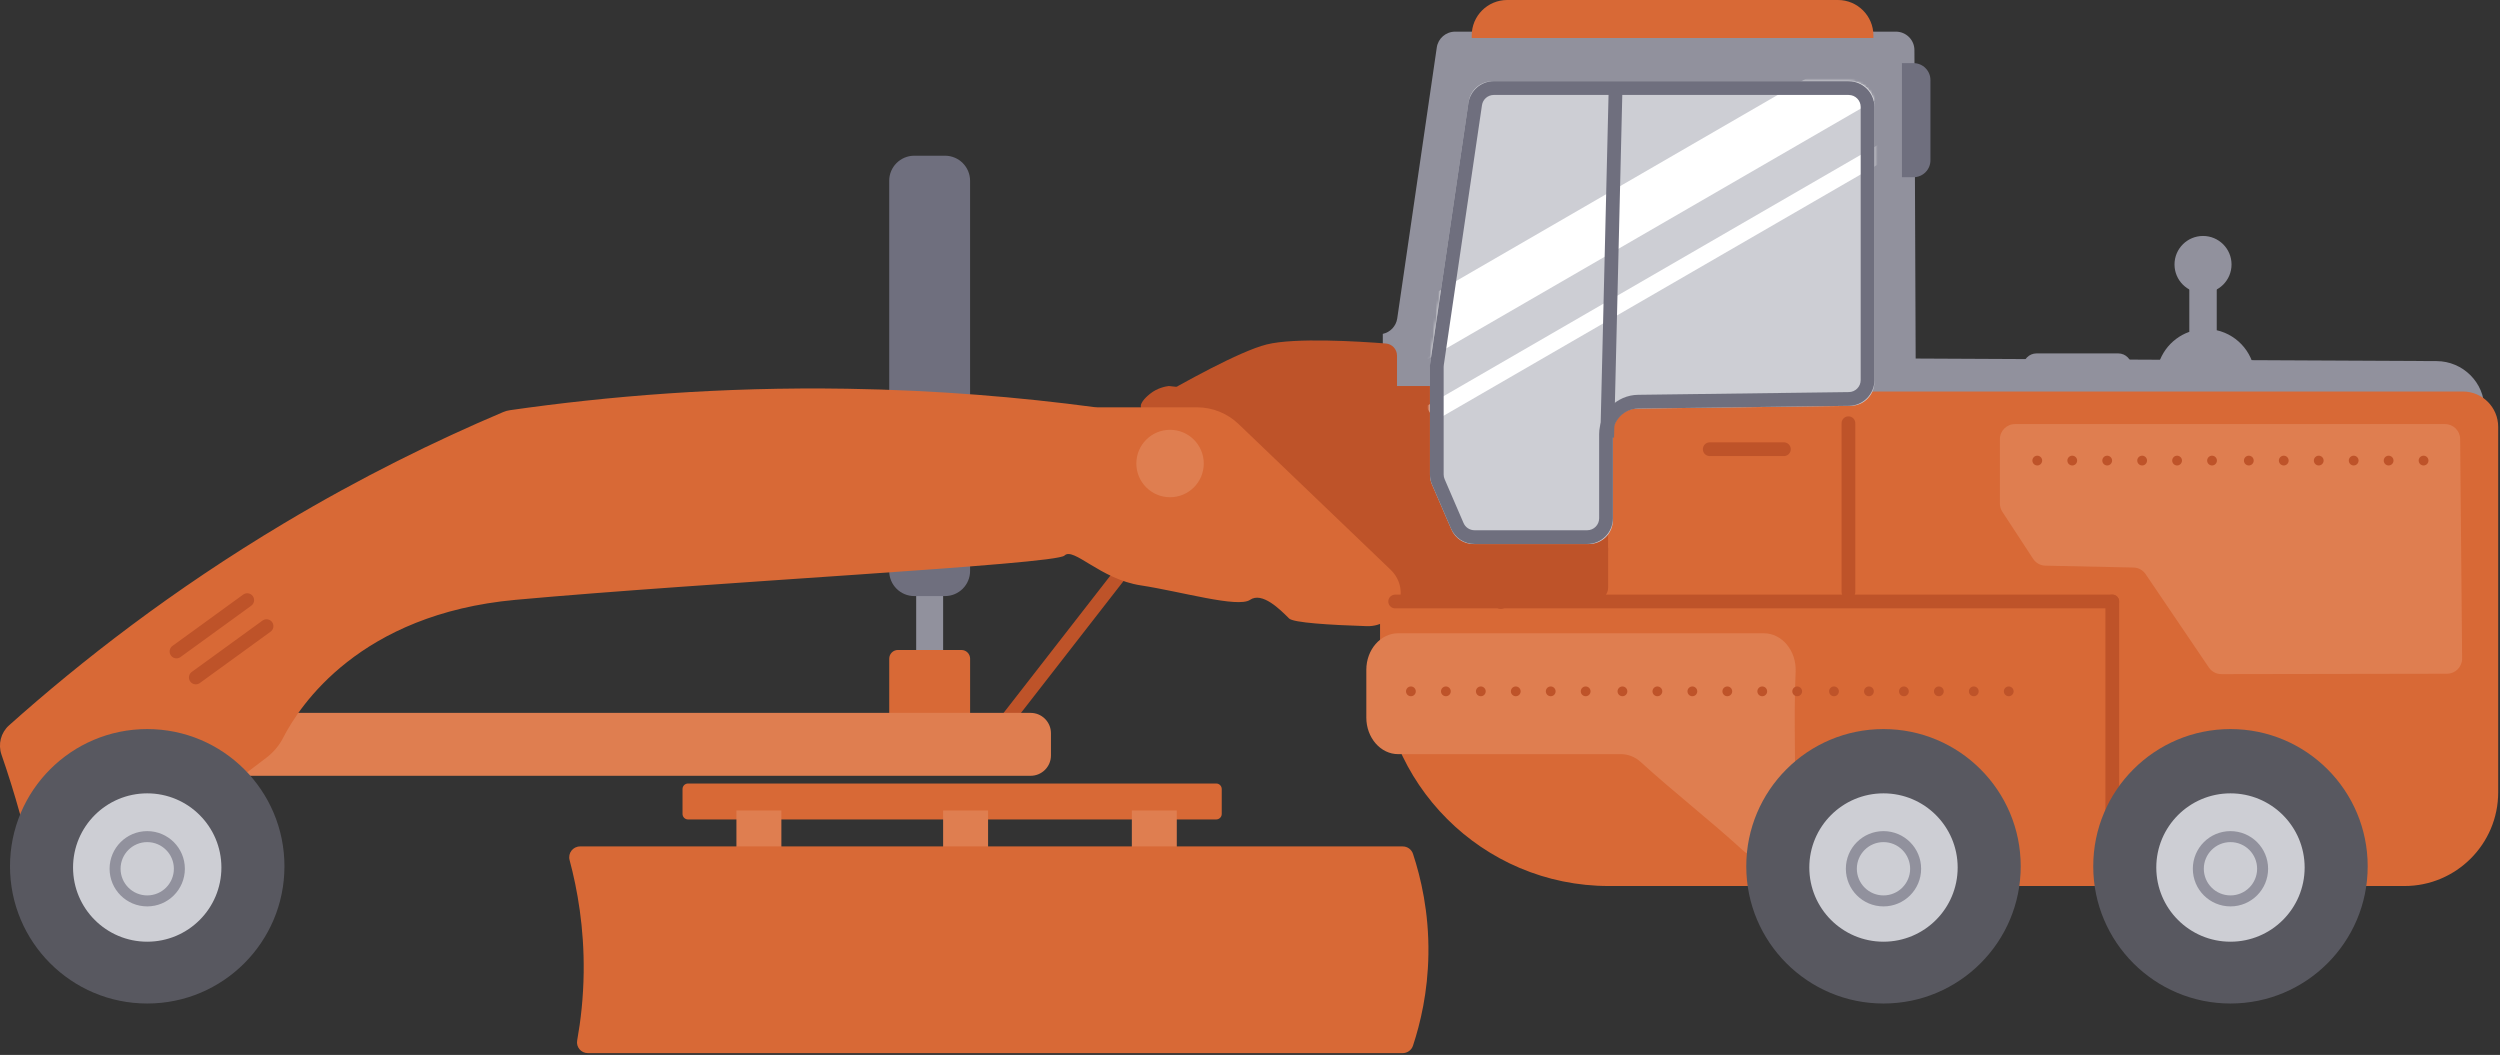<svg width="910" height="384" viewBox="0 0 910 384" fill="none" xmlns="http://www.w3.org/2000/svg">
<rect x="0" y="0" width="910" height="384" fill="#333333" stroke="none"/>
<g clip-path="url(#clip0_569_1429)">
<path d="M503.34 252.43V121.53C506.04 120.95 508.17 118.74 508.59 115.93C513.38 83.04 518.19 50.16 522.99 17.28C523.47 13.97 526.32 11.52 529.68 11.52H690.1C693.83 11.52 696.85 14.53 696.85 18.24C697 55.67 697.15 93.09 697.3 130.51C774.23 130.82 809.96 131.13 886.9 131.44C896.54 131.48 904.34 139.27 904.34 148.86V297.93C904.34 307.61 896.41 315.44 886.67 315.35C849.88 315.03 839.45 314.71 811.46 314.39C800.6 314.26 788.75 314.13 774.65 314L772.38 314.13C770.64 314.43 768.86 314.06 767.39 313.06L724.84 284.05C723.73 283.29 722.43 282.88 721.08 282.87L529.58 281.2C515.06 281.07 503.35 269.32 503.35 254.87" fill="#91919D"/>
<path d="M502.34 142.51H896.49C903.58 142.51 909.34 148.27 909.34 155.36V288.4C909.34 307.23 894.05 322.51 875.23 322.51H585.64C539.67 322.51 502.34 285.18 502.34 239.21V142.51Z" fill="#D86936"/>
<path d="M692.3 22.98H696.51C699.92 22.98 702.68 25.74 702.68 29.15V58.34C702.68 61.75 699.92 64.51 696.51 64.51H692.3V22.98Z" fill="#6F6F7E"/>
<path d="M548.61 0H669.01C676.13 0 681.92 5.78 681.92 12.91V13.84H535.71V12.91C535.7 5.78 541.49 0 548.61 0Z" fill="#D86936"/>
<path d="M585.34 140.51H497.34V200.51H585.34V140.51Z" fill="#BE5329"/>
<path d="M534.59 37.03L520.6 132.23C520.54 132.65 520.51 133.07 520.51 133.5V172.86C520.51 174.05 520.75 175.23 521.22 176.32L528.32 192.76C529.7 195.96 532.85 198.03 536.33 198.03H578.38C583.2 198.03 587.1 194.12 587.1 189.31V157.46C587.1 152.69 590.94 148.8 595.71 148.74L673.68 147.73C678.45 147.67 682.29 143.78 682.29 139.01V38.3C682.29 33.48 678.38 29.58 673.57 29.58H543.22C538.89 29.58 535.22 32.75 534.59 37.04V37.03Z" fill="#CDCED4"/>
<mask id="mask0_569_1429" style="mask-type:luminance" maskUnits="userSpaceOnUse" x="520" y="29" width="163" height="170">
<path d="M534.51 37.57L520.61 132.18C520.54 132.63 520.51 133.08 520.51 133.54V172.73C520.51 174 520.77 175.27 521.28 176.44L528.16 192.38C529.64 195.81 533.01 198.02 536.75 198.02H577.76C582.92 198.02 587.11 193.83 587.11 188.67V158.07C587.11 152.95 591.22 148.79 596.34 148.72L673.07 147.73C678.19 147.66 682.3 143.5 682.3 138.38V38.92C682.3 33.76 678.11 29.57 672.95 29.57H543.78C539.14 29.57 535.2 32.97 534.53 37.56L534.51 37.57Z" fill="white"/>
</mask>
<g mask="url(#mask0_569_1429)">
<path d="M697.02 28.12L506.7 138.24L496.41 121.75L686.72 11.62L697.02 28.12Z" fill="white"/>
<path d="M712.64 43.05L522.31 153.16L519.04 147.92L709.37 37.81L712.64 43.05Z" fill="white"/>
</g>
<path d="M672.94 34.57C675.34 34.57 677.29 36.52 677.29 38.92V138.37C677.29 140.74 675.36 142.69 672.99 142.72L596.26 143.71C588.45 143.81 582.09 150.25 582.09 158.06V188.66C582.09 191.06 580.14 193.01 577.74 193.01H536.73C534.99 193.01 533.42 191.98 532.73 190.38L525.85 174.44C525.61 173.89 525.49 173.31 525.49 172.71V133.52C525.49 133.31 525.51 133.1 525.54 132.89L539.44 38.28C539.75 36.16 541.6 34.56 543.75 34.56H672.92M672.92 29.56H543.75C539.11 29.56 535.17 32.96 534.5 37.55L520.6 132.16C520.53 132.61 520.5 133.06 520.5 133.52V172.71C520.5 173.98 520.76 175.25 521.27 176.42L528.15 192.36C529.63 195.79 533 198.01 536.74 198.01H577.75C582.91 198.01 587.1 193.82 587.1 188.66V158.06C587.1 152.94 591.21 148.77 596.33 148.71L673.06 147.72C678.18 147.65 682.29 143.49 682.29 138.37V38.92C682.29 33.76 678.1 29.57 672.94 29.57L672.92 29.56Z" fill="#6F6F7E"/>
<path d="M585.02 159.24C586.03 117.14 587.04 75.03 588.05 32.93" stroke="#6F6F7E" stroke-width="5" stroke-miterlimit="10"/>
<path d="M741.31 128.64H771.03C773.74 128.64 775.94 130.84 775.94 133.55V142.12H736.4V133.55C736.4 130.84 738.6 128.64 741.31 128.64Z" fill="#91919D"/>
<path d="M806.89 120.2V97.8C806.89 95.05 804.66 92.81 801.9 92.81C799.14 92.81 796.91 95.04 796.91 97.8V120.79C789.94 123.26 784.94 129.89 784.94 137.7V140.69H820.85V137.7C820.85 129.16 814.88 122.02 806.89 120.21V120.2Z" fill="#91919D"/>
<path d="M801.9 106.65C807.633 106.65 812.28 102.003 812.28 96.27C812.28 90.537 807.633 85.89 801.9 85.89C796.167 85.89 791.52 90.537 791.52 96.27C791.52 102.003 796.167 106.65 801.9 106.65Z" fill="#91919D"/>
<path d="M776.58 206.58C765.9 206.35 755.21 206.13 744.53 205.9C742.72 205.86 741.04 204.93 740.05 203.41C736.32 197.71 732.59 192.01 728.86 186.3C728.28 185.41 727.96 184.36 727.96 183.29V159.87C727.96 156.83 730.42 154.37 733.46 154.37H890C893.02 154.37 895.47 156.8 895.5 159.82C895.74 186.44 895.97 213.06 896.21 239.69C896.24 242.74 893.77 245.23 890.72 245.24L808.58 245.38C806.75 245.38 805.04 244.48 804.02 242.96C796.35 231.64 788.68 220.31 781.01 208.99C780.01 207.51 778.36 206.61 776.57 206.58H776.58Z" fill="#DF7E50"/>
<path d="M672.83 154.05V215.48" stroke="#BE5329" stroke-width="5" stroke-linecap="round" stroke-linejoin="round"/>
<path d="M536.14 201.63L546.3 219.15" stroke="#BE5329" stroke-width="5" stroke-linecap="round" stroke-linejoin="round"/>
<path d="M768.87 218.94V312.37" stroke="#BE5329" stroke-width="5" stroke-linecap="round" stroke-linejoin="round"/>
<path d="M634.26 309.39C622.6 298.73 608.94 288.07 597.27 277.41C595.22 275.53 592.67 274.51 590.04 274.51H508.94C502.53 274.51 497.34 268.55 497.34 261.2V243.82C497.34 236.47 502.53 230.51 508.94 230.51H642.02C648.67 230.51 653.96 236.9 653.61 244.52C652.77 262.91 653.92 281.3 653.08 299.68C652.58 310.49 641.64 316.14 634.26 309.39Z" fill="#DF7E50"/>
<path d="M513.57 253.43C514.553 253.43 515.35 252.633 515.35 251.65C515.35 250.667 514.553 249.87 513.57 249.87C512.587 249.87 511.79 250.667 511.79 251.65C511.79 252.633 512.587 253.43 513.57 253.43Z" fill="#BE5329"/>
<path d="M526.3 253.43C527.283 253.43 528.08 252.633 528.08 251.65C528.08 250.667 527.283 249.87 526.3 249.87C525.317 249.87 524.52 250.667 524.52 251.65C524.52 252.633 525.317 253.43 526.3 253.43Z" fill="#BE5329"/>
<path d="M539.02 253.43C540.003 253.43 540.8 252.633 540.8 251.65C540.8 250.667 540.003 249.87 539.02 249.87C538.037 249.87 537.24 250.667 537.24 251.65C537.24 252.633 538.037 253.43 539.02 253.43Z" fill="#BE5329"/>
<path d="M551.74 253.43C552.723 253.43 553.52 252.633 553.52 251.65C553.52 250.667 552.723 249.87 551.74 249.87C550.757 249.87 549.96 250.667 549.96 251.65C549.96 252.633 550.757 253.43 551.74 253.43Z" fill="#BE5329"/>
<path d="M564.46 253.43C565.443 253.43 566.24 252.633 566.24 251.65C566.24 250.667 565.443 249.87 564.46 249.87C563.477 249.87 562.68 250.667 562.68 251.65C562.68 252.633 563.477 253.43 564.46 253.43Z" fill="#BE5329"/>
<path d="M577.18 253.43C578.163 253.43 578.96 252.633 578.96 251.65C578.96 250.667 578.163 249.87 577.18 249.87C576.197 249.87 575.4 250.667 575.4 251.65C575.4 252.633 576.197 253.43 577.18 253.43Z" fill="#BE5329"/>
<path d="M590.57 253.43C591.553 253.43 592.35 252.633 592.35 251.65C592.35 250.667 591.553 249.87 590.57 249.87C589.587 249.87 588.79 250.667 588.79 251.65C588.79 252.633 589.587 253.43 590.57 253.43Z" fill="#BE5329"/>
<path d="M603.29 253.43C604.273 253.43 605.07 252.633 605.07 251.65C605.07 250.667 604.273 249.87 603.29 249.87C602.307 249.87 601.51 250.667 601.51 251.65C601.51 252.633 602.307 253.43 603.29 253.43Z" fill="#BE5329"/>
<path d="M616.02 253.43C617.003 253.43 617.8 252.633 617.8 251.65C617.8 250.667 617.003 249.87 616.02 249.87C615.037 249.87 614.24 250.667 614.24 251.65C614.24 252.633 615.037 253.43 616.02 253.43Z" fill="#BE5329"/>
<path d="M628.74 253.43C629.723 253.43 630.52 252.633 630.52 251.65C630.52 250.667 629.723 249.87 628.74 249.87C627.757 249.87 626.96 250.667 626.96 251.65C626.96 252.633 627.757 253.43 628.74 253.43Z" fill="#BE5329"/>
<path d="M641.46 253.43C642.443 253.43 643.24 252.633 643.24 251.65C643.24 250.667 642.443 249.87 641.46 249.87C640.477 249.87 639.68 250.667 639.68 251.65C639.68 252.633 640.477 253.43 641.46 253.43Z" fill="#BE5329"/>
<path d="M654.18 253.43C655.163 253.43 655.96 252.633 655.96 251.65C655.96 250.667 655.163 249.87 654.18 249.87C653.197 249.87 652.4 250.667 652.4 251.65C652.4 252.633 653.197 253.43 654.18 253.43Z" fill="#BE5329"/>
<path d="M667.57 253.43C668.553 253.43 669.35 252.633 669.35 251.65C669.35 250.667 668.553 249.87 667.57 249.87C666.587 249.87 665.79 250.667 665.79 251.65C665.79 252.633 666.587 253.43 667.57 253.43Z" fill="#BE5329"/>
<path d="M680.29 253.43C681.273 253.43 682.07 252.633 682.07 251.65C682.07 250.667 681.273 249.87 680.29 249.87C679.307 249.87 678.51 250.667 678.51 251.65C678.51 252.633 679.307 253.43 680.29 253.43Z" fill="#BE5329"/>
<path d="M693.02 253.43C694.003 253.43 694.8 252.633 694.8 251.65C694.8 250.667 694.003 249.87 693.02 249.87C692.037 249.87 691.24 250.667 691.24 251.65C691.24 252.633 692.037 253.43 693.02 253.43Z" fill="#BE5329"/>
<path d="M705.74 253.43C706.723 253.43 707.52 252.633 707.52 251.65C707.52 250.667 706.723 249.87 705.74 249.87C704.757 249.87 703.96 250.667 703.96 251.65C703.96 252.633 704.757 253.43 705.74 253.43Z" fill="#BE5329"/>
<path d="M718.46 253.43C719.443 253.43 720.24 252.633 720.24 251.65C720.24 250.667 719.443 249.87 718.46 249.87C717.477 249.87 716.68 250.667 716.68 251.65C716.68 252.633 717.477 253.43 718.46 253.43Z" fill="#BE5329"/>
<path d="M731.18 253.43C732.163 253.43 732.96 252.633 732.96 251.65C732.96 250.667 732.163 249.87 731.18 249.87C730.197 249.87 729.4 250.667 729.4 251.65C729.4 252.633 730.197 253.43 731.18 253.43Z" fill="#BE5329"/>
<path d="M741.57 169.43C742.553 169.43 743.35 168.633 743.35 167.65C743.35 166.667 742.553 165.87 741.57 165.87C740.587 165.87 739.79 166.667 739.79 167.65C739.79 168.633 740.587 169.43 741.57 169.43Z" fill="#BE5329"/>
<path d="M754.3 169.43C755.283 169.43 756.08 168.633 756.08 167.65C756.08 166.667 755.283 165.87 754.3 165.87C753.317 165.87 752.52 166.667 752.52 167.65C752.52 168.633 753.317 169.43 754.3 169.43Z" fill="#BE5329"/>
<path d="M767.02 169.43C768.003 169.43 768.8 168.633 768.8 167.65C768.8 166.667 768.003 165.87 767.02 165.87C766.037 165.87 765.24 166.667 765.24 167.65C765.24 168.633 766.037 169.43 767.02 169.43Z" fill="#BE5329"/>
<path d="M779.74 169.43C780.723 169.43 781.52 168.633 781.52 167.65C781.52 166.667 780.723 165.87 779.74 165.87C778.757 165.87 777.96 166.667 777.96 167.65C777.96 168.633 778.757 169.43 779.74 169.43Z" fill="#BE5329"/>
<path d="M792.46 169.43C793.443 169.43 794.24 168.633 794.24 167.65C794.24 166.667 793.443 165.87 792.46 165.87C791.477 165.87 790.68 166.667 790.68 167.65C790.68 168.633 791.477 169.43 792.46 169.43Z" fill="#BE5329"/>
<path d="M805.18 169.43C806.163 169.43 806.96 168.633 806.96 167.65C806.96 166.667 806.163 165.87 805.18 165.87C804.197 165.87 803.4 166.667 803.4 167.65C803.4 168.633 804.197 169.43 805.18 169.43Z" fill="#BE5329"/>
<path d="M818.57 169.43C819.553 169.43 820.35 168.633 820.35 167.65C820.35 166.667 819.553 165.87 818.57 165.87C817.587 165.87 816.79 166.667 816.79 167.65C816.79 168.633 817.587 169.43 818.57 169.43Z" fill="#BE5329"/>
<path d="M831.29 169.43C832.273 169.43 833.07 168.633 833.07 167.65C833.07 166.667 832.273 165.87 831.29 165.87C830.307 165.87 829.51 166.667 829.51 167.65C829.51 168.633 830.307 169.43 831.29 169.43Z" fill="#BE5329"/>
<path d="M844.02 169.43C845.003 169.43 845.8 168.633 845.8 167.65C845.8 166.667 845.003 165.87 844.02 165.87C843.037 165.87 842.24 166.667 842.24 167.65C842.24 168.633 843.037 169.43 844.02 169.43Z" fill="#BE5329"/>
<path d="M856.74 169.43C857.723 169.43 858.52 168.633 858.52 167.65C858.52 166.667 857.723 165.87 856.74 165.87C855.757 165.87 854.96 166.667 854.96 167.65C854.96 168.633 855.757 169.43 856.74 169.43Z" fill="#BE5329"/>
<path d="M869.46 169.43C870.443 169.43 871.24 168.633 871.24 167.65C871.24 166.667 870.443 165.87 869.46 165.87C868.477 165.87 867.68 166.667 867.68 167.65C867.68 168.633 868.477 169.43 869.46 169.43Z" fill="#BE5329"/>
<path d="M882.18 169.43C883.163 169.43 883.96 168.633 883.96 167.65C883.96 166.667 883.163 165.87 882.18 165.87C881.197 165.87 880.4 166.667 880.4 167.65C880.4 168.633 881.197 169.43 882.18 169.43Z" fill="#BE5329"/>
<path d="M811.89 365.28C839.477 365.28 861.84 342.917 861.84 315.33C861.84 287.743 839.477 265.38 811.89 265.38C784.303 265.38 761.94 287.743 761.94 315.33C761.94 342.917 784.303 365.28 811.89 365.28Z" fill="#585860"/>
<path d="M811.89 342.78C826.802 342.78 838.89 330.692 838.89 315.78C838.89 300.868 826.802 288.78 811.89 288.78C796.978 288.78 784.89 300.868 784.89 315.78C784.89 330.692 796.978 342.78 811.89 342.78Z" fill="#CDCED4"/>
<path d="M811.89 327.93C818.352 327.93 823.59 322.692 823.59 316.23C823.59 309.768 818.352 304.53 811.89 304.53C805.428 304.53 800.19 309.768 800.19 316.23C800.19 322.692 805.428 327.93 811.89 327.93Z" stroke="#91919D" stroke-width="4" stroke-miterlimit="10"/>
<path d="M685.59 365.28C713.177 365.28 735.54 342.917 735.54 315.33C735.54 287.743 713.177 265.38 685.59 265.38C658.004 265.38 635.64 287.743 635.64 315.33C635.64 342.917 658.004 365.28 685.59 365.28Z" fill="#585860"/>
<path d="M685.59 342.78C700.502 342.78 712.59 330.692 712.59 315.78C712.59 300.868 700.502 288.78 685.59 288.78C670.678 288.78 658.59 300.868 658.59 315.78C658.59 330.692 670.678 342.78 685.59 342.78Z" fill="#CDCED4"/>
<path d="M685.59 327.93C692.052 327.93 697.29 322.692 697.29 316.23C697.29 309.768 692.052 304.53 685.59 304.53C679.128 304.53 673.89 309.768 673.89 316.23C673.89 322.692 679.128 327.93 685.59 327.93Z" stroke="#91919D" stroke-width="4" stroke-miterlimit="10"/>
<path d="M419.57 152.32C417.41 150.29 417.82 146.76 420.38 145.28C430.1 139.65 451.18 127.85 461.07 125.38C471.39 122.8 494.94 124.29 504.43 125.03C506.73 125.21 508.51 127.13 508.51 129.44V194.99C508.51 197.43 510.49 199.41 512.93 199.41H585.36V213.94C585.36 216.38 583.38 218.36 580.94 218.36H491.53C490.4 218.36 489.32 217.93 488.5 217.16L419.58 152.32H419.57Z" fill="#BE5329"/>
<path d="M418.68 143.29C417.93 143.9 414.77 146.44 415.31 148.3C416.28 151.62 427.93 148.69 438.25 152.2C457.18 158.64 467.43 185.33 473.33 184.49C473.76 184.43 475.8 183.99 478.73 183.93C481.31 183.88 481.75 184.19 482.1 183.93C484.09 182.45 473.83 169.44 460.51 157.21C451.31 148.76 446.62 146.16 442.3 144.41C435.72 141.73 429.59 140.84 425.44 140.51C424.35 140.65 421.33 141.17 418.69 143.29H418.68Z" fill="#BE5329"/>
<path d="M363.39 266.03L432.08 177.71" stroke="#BE5329" stroke-width="5" stroke-linecap="round" stroke-linejoin="round"/>
<path d="M343.3 200.61H333.49V249.68H343.3V200.61Z" fill="#91919D"/>
<path d="M326.85 236.59H349.95C351.7 236.59 353.12 238.01 353.12 239.76V266.03H323.68V239.76C323.68 238.01 325.1 236.59 326.85 236.59Z" fill="#D86936"/>
<path d="M375.14 259.49H80.75C76.657 259.49 73.34 262.808 73.34 266.9V274.98C73.34 279.072 76.657 282.39 80.75 282.39H375.14C379.232 282.39 382.55 279.072 382.55 274.98V266.9C382.55 262.808 379.232 259.49 375.14 259.49Z" fill="#DF7E50"/>
<path d="M343.98 56.68H332.8C327.758 56.68 323.67 60.768 323.67 65.81V207.84C323.67 212.882 327.758 216.97 332.8 216.97H343.98C349.022 216.97 353.11 212.882 353.11 207.84V65.81C353.11 60.768 349.022 56.68 343.98 56.68Z" fill="#6F6F7E"/>
<path d="M399.56 148.27C399.13 148.27 398.7 148.24 398.27 148.18C371.24 144.58 341.11 142.02 308.34 141.5C262.35 140.77 221.06 144.22 185.62 149.31C184.76 149.43 183.94 149.66 183.14 150C158.62 160.39 131.61 173.61 103.33 190.5C62.81 214.7 29.65 240.49 3.29 264.03C0.29 266.71 -0.77 270.92 0.55 274.71C2.92 281.56 5.21 288.82 7.34 296.5C9.73 305.12 11.69 313.42 13.3 321.36C14.76 328.55 23.2 331.77 29.05 327.33L96.96 275.81C99.52 273.87 101.62 271.38 103.09 268.51C109.08 256.82 130.96 223.52 187.65 218.34C256.62 212.04 384.19 205.5 387.46 202.23C390.73 198.96 400.54 210.84 415.26 213.08C429.98 215.32 450.61 221.37 455.02 218.34C459.43 215.31 465.97 221.86 469.24 225.13C470.78 226.67 484 227.49 497.51 227.92C508.45 228.27 514.05 214.92 506.15 207.35L450.84 154.35C446.77 150.45 441.34 148.26 435.7 148.26H399.56V148.27Z" fill="#D86936"/>
<path d="M442.71 285.2H250.44C249.335 285.2 248.44 286.095 248.44 287.2V296.28C248.44 297.385 249.335 298.28 250.44 298.28H442.71C443.814 298.28 444.71 297.385 444.71 296.28V287.2C444.71 286.095 443.814 285.2 442.71 285.2Z" fill="#D86936"/>
<path d="M284.42 295.02H268.06V311.38H284.42V295.02Z" fill="#DF7E50"/>
<path d="M359.66 295.02H343.3V311.38H359.66V295.02Z" fill="#DF7E50"/>
<path d="M428.35 295.02H411.99V311.38H428.35V295.02Z" fill="#DF7E50"/>
<path d="M425.9 180.99C432.676 180.99 438.17 175.496 438.17 168.72C438.17 161.943 432.676 156.45 425.9 156.45C419.123 156.45 413.63 161.943 413.63 168.72C413.63 175.496 419.123 180.99 425.9 180.99Z" fill="#DF7E50"/>
<path d="M510.57 383.34H213.98C211.52 383.34 209.65 381.14 210.09 378.73C211.39 371.5 212.35 363.16 212.46 353.9C212.66 337.69 210.2 323.8 207.33 313.07C206.66 310.55 208.54 308.1 211.15 308.1H510.58C512.3 308.1 513.81 309.19 514.34 310.83C517.17 319.41 520.17 332.01 519.94 347.36C519.74 361.15 517 372.55 514.33 380.62C513.79 382.25 512.28 383.34 510.57 383.34Z" fill="#D86936"/>
<path d="M53.59 365.28C81.177 365.28 103.54 342.917 103.54 315.33C103.54 287.743 81.177 265.38 53.59 265.38C26.003 265.38 3.64 287.743 3.64 315.33C3.64 342.917 26.003 365.28 53.59 365.28Z" fill="#585860"/>
<path d="M53.59 342.78C68.502 342.78 80.59 330.692 80.59 315.78C80.59 300.868 68.502 288.78 53.59 288.78C38.679 288.78 26.59 300.868 26.59 315.78C26.59 330.692 38.679 342.78 53.59 342.78Z" fill="#CDCED4"/>
<path d="M53.59 327.93C60.052 327.93 65.29 322.692 65.29 316.23C65.29 309.768 60.052 304.53 53.59 304.53C47.128 304.53 41.89 309.768 41.89 316.23C41.89 322.692 47.128 327.93 53.59 327.93Z" stroke="#91919D" stroke-width="4" stroke-miterlimit="10"/>
<path d="M507.84 218.94H768.87" stroke="#BE5329" stroke-width="5" stroke-linecap="round" stroke-linejoin="round"/>
<path d="M622.34 163.51H649.34" stroke="#BE5329" stroke-width="5" stroke-linecap="round" stroke-linejoin="round"/>
<path d="M64.24 237.14L89.99 218.45" stroke="#BE5329" stroke-width="5" stroke-linecap="round" stroke-linejoin="round"/>
<path d="M71.27 246.6L97.02 227.91" stroke="#BE5329" stroke-width="5" stroke-linecap="round" stroke-linejoin="round"/>
</g>
<defs>
<clipPath id="clip0_569_1429">
<rect width="909.34" height="383.34" fill="white"/>
</clipPath>
</defs>
</svg>
